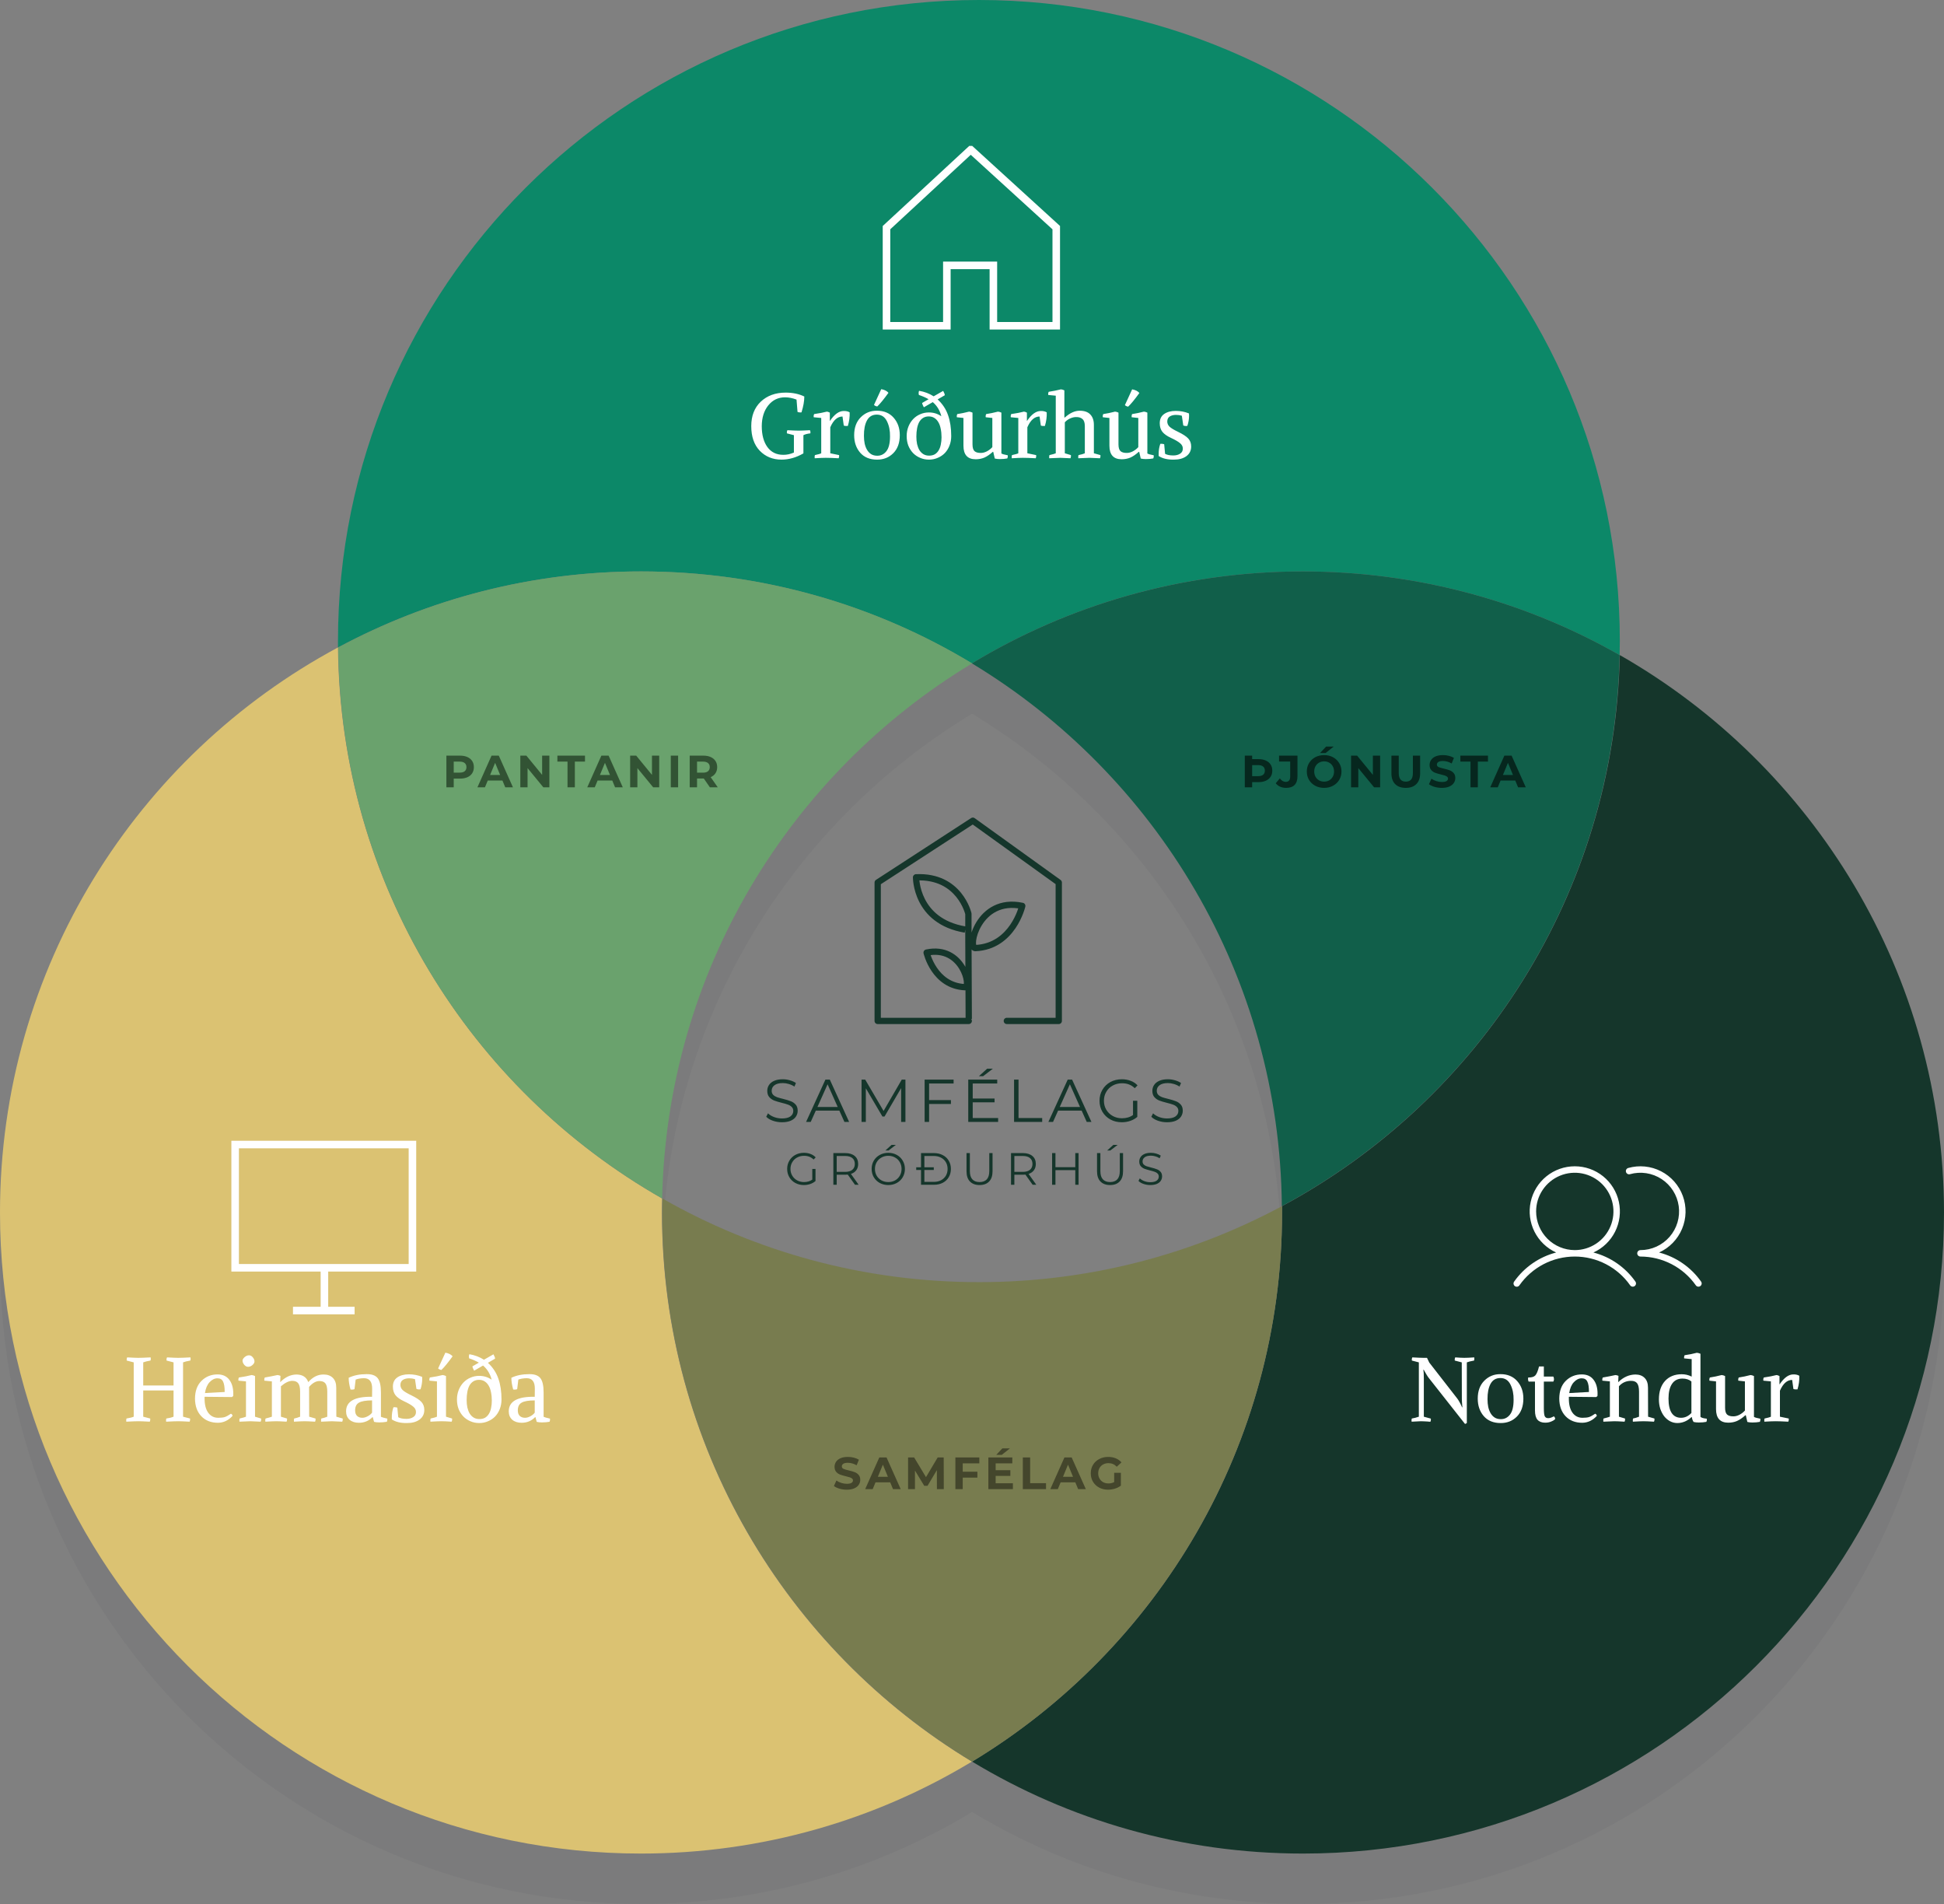 <svg width="773" height="757" viewBox="0 0 773 757" fill="none" xmlns="http://www.w3.org/2000/svg">
<rect x="0" y="0" width="773" height="757" fill="#808080" stroke="none"/>
<path opacity="0.11" d="M644.096 280.431C644.096 278.574 644.18 276.717 644.18 274.86C644.18 134.053 530.049 20.007 389.327 20.007C248.521 20.007 134.475 134.138 134.475 274.86C134.475 275.704 134.475 276.548 134.475 277.392C54.448 320.36 0.084 404.861 0.084 502.024C0.084 642.83 114.215 756.877 254.937 756.877C303.054 756.877 348.132 743.539 386.542 720.324C424.951 743.539 469.945 756.877 518.147 756.877C658.953 756.877 773 642.746 773 502.024C772.915 407.055 720.999 324.243 644.096 280.431ZM509.705 499.491C473.828 518.738 432.802 529.712 389.243 529.712C343.405 529.712 300.437 517.641 263.294 496.452C265.236 406.127 314.113 327.451 386.542 283.723C459.646 327.957 508.861 407.9 509.705 499.491Z" fill="#58595B"/>
<path d="M263.21 482.017C263.21 480.16 263.21 478.303 263.294 476.445C186.982 432.971 135.319 351.256 134.391 257.385C54.364 300.353 0 384.854 0 482.017C0 622.823 114.131 736.87 254.853 736.87C302.97 736.87 348.048 723.532 386.458 700.317C312.594 655.746 263.21 574.622 263.21 482.017Z" fill="#DBC272"/>
<path d="M644.097 260.424C642.071 355.224 588.213 437.361 509.79 479.485C509.79 480.329 509.79 481.173 509.79 482.017C509.79 574.622 460.407 655.661 386.542 700.318C424.952 723.532 469.946 736.87 518.147 736.87C658.954 736.87 773 622.739 773 482.017C772.916 387.133 721 304.321 644.097 260.424Z" fill="#15362B"/>
<path d="M509.79 482.017C509.79 481.173 509.79 480.328 509.79 479.484C473.914 498.731 432.887 509.705 389.328 509.705C343.49 509.705 300.522 497.634 263.379 476.445C263.379 478.302 263.295 480.16 263.295 482.017C263.295 574.621 312.678 655.661 386.543 700.317C460.323 655.746 509.79 574.621 509.79 482.017Z" fill="#787C4F"/>
<path d="M386.458 263.716C424.868 240.502 469.861 227.164 518.063 227.164C563.901 227.164 606.869 239.236 644.012 260.424C644.012 258.567 644.097 256.71 644.097 254.853C644.097 114.046 529.966 0 389.244 0C248.438 0 134.391 114.131 134.391 254.853C134.391 255.697 134.391 256.541 134.391 257.385C170.268 238.138 211.294 227.164 254.853 227.164C303.055 227.164 348.049 240.502 386.458 263.716Z" fill="#0C8868"/>
<path d="M263.294 476.445C265.236 386.12 314.113 307.444 386.542 263.716C348.133 240.502 303.139 227.164 254.937 227.164C211.378 227.164 170.352 238.138 134.475 257.385C135.319 351.256 186.982 432.971 263.294 476.445Z" fill="#6AA26D"/>
<path d="M386.458 263.716C459.646 307.95 508.861 387.977 509.705 479.484C588.212 437.276 641.986 355.224 644.012 260.424C606.868 239.236 563.816 227.164 518.062 227.164C469.945 227.164 424.867 240.502 386.458 263.716Z" fill="#115F4A"/>
<path d="M310.923 446.144C309.675 446.144 308.475 445.944 307.323 445.544C306.187 445.144 305.307 444.616 304.683 443.96L305.379 442.592C305.987 443.2 306.795 443.696 307.803 444.08C308.811 444.448 309.851 444.632 310.923 444.632C312.427 444.632 313.555 444.36 314.307 443.816C315.059 443.256 315.435 442.536 315.435 441.656C315.435 440.984 315.227 440.448 314.811 440.048C314.411 439.648 313.915 439.344 313.323 439.136C312.731 438.912 311.907 438.672 310.851 438.416C309.587 438.096 308.579 437.792 307.827 437.504C307.075 437.2 306.427 436.744 305.883 436.136C305.355 435.528 305.091 434.704 305.091 433.664C305.091 432.816 305.315 432.048 305.763 431.36C306.211 430.656 306.899 430.096 307.827 429.68C308.755 429.264 309.907 429.056 311.283 429.056C312.243 429.056 313.179 429.192 314.091 429.464C315.019 429.72 315.819 430.08 316.491 430.544L315.891 431.96C315.187 431.496 314.435 431.152 313.635 430.928C312.835 430.688 312.051 430.568 311.283 430.568C309.811 430.568 308.699 430.856 307.947 431.432C307.211 431.992 306.843 432.72 306.843 433.616C306.843 434.288 307.043 434.832 307.443 435.248C307.859 435.648 308.371 435.96 308.979 436.184C309.603 436.392 310.435 436.624 311.475 436.88C312.707 437.184 313.699 437.488 314.451 437.792C315.219 438.08 315.867 438.528 316.395 439.136C316.923 439.728 317.187 440.536 317.187 441.56C317.187 442.408 316.955 443.184 316.491 443.888C316.043 444.576 315.347 445.128 314.403 445.544C313.459 445.944 312.299 446.144 310.923 446.144ZM333.753 441.512H324.393L322.377 446H320.529L328.209 429.2H329.961L337.641 446H335.769L333.753 441.512ZM333.105 440.072L329.073 431.048L325.041 440.072H333.105ZM360.028 429.2V446H358.324V432.56L351.724 443.864H350.884L344.284 432.632V446H342.58V429.2H344.044L351.34 441.656L358.564 429.2H360.028ZM369.438 430.736V437.336H378.126V438.872H369.438V446H367.662V429.2H379.182V430.736H369.438ZM396.889 444.464V446H385.009V429.2H396.529V430.736H386.785V436.712H395.473V438.224H386.785V444.464H396.889ZM392.521 424.856H394.801L390.913 427.832H389.233L392.521 424.856ZM403.224 429.2H405V444.464H414.408V446H403.224V429.2ZM430.1 441.512H420.74L418.724 446H416.876L424.556 429.2H426.308L433.988 446H432.116L430.1 441.512ZM429.452 440.072L425.42 431.048L421.388 440.072H429.452ZM450.525 437.6H452.229V444.008C451.445 444.696 450.517 445.224 449.445 445.592C448.373 445.96 447.245 446.144 446.061 446.144C444.381 446.144 442.869 445.776 441.525 445.04C440.181 444.304 439.125 443.288 438.357 441.992C437.589 440.68 437.205 439.216 437.205 437.6C437.205 435.984 437.589 434.528 438.357 433.232C439.125 431.92 440.181 430.896 441.525 430.16C442.869 429.424 444.389 429.056 446.085 429.056C447.365 429.056 448.541 429.264 449.613 429.68C450.685 430.08 451.589 430.68 452.325 431.48L451.221 432.608C449.893 431.296 448.205 430.64 446.157 430.64C444.797 430.64 443.565 430.944 442.461 431.552C441.373 432.144 440.517 432.976 439.893 434.048C439.269 435.104 438.957 436.288 438.957 437.6C438.957 438.912 439.269 440.096 439.893 441.152C440.517 442.208 441.373 443.04 442.461 443.648C443.549 444.256 444.773 444.56 446.133 444.56C447.861 444.56 449.325 444.128 450.525 443.264V437.6ZM464.047 446.144C462.799 446.144 461.599 445.944 460.447 445.544C459.311 445.144 458.431 444.616 457.807 443.96L458.503 442.592C459.111 443.2 459.919 443.696 460.927 444.08C461.935 444.448 462.975 444.632 464.047 444.632C465.551 444.632 466.679 444.36 467.431 443.816C468.183 443.256 468.559 442.536 468.559 441.656C468.559 440.984 468.351 440.448 467.935 440.048C467.535 439.648 467.039 439.344 466.447 439.136C465.855 438.912 465.031 438.672 463.975 438.416C462.711 438.096 461.703 437.792 460.951 437.504C460.199 437.2 459.551 436.744 459.007 436.136C458.479 435.528 458.215 434.704 458.215 433.664C458.215 432.816 458.439 432.048 458.887 431.36C459.335 430.656 460.023 430.096 460.951 429.68C461.879 429.264 463.031 429.056 464.407 429.056C465.367 429.056 466.303 429.192 467.215 429.464C468.143 429.72 468.943 430.08 469.615 430.544L469.015 431.96C468.311 431.496 467.559 431.152 466.759 430.928C465.959 430.688 465.175 430.568 464.407 430.568C462.935 430.568 461.823 430.856 461.071 431.432C460.335 431.992 459.967 432.72 459.967 433.616C459.967 434.288 460.167 434.832 460.567 435.248C460.983 435.648 461.495 435.96 462.103 436.184C462.727 436.392 463.559 436.624 464.599 436.88C465.831 437.184 466.823 437.488 467.575 437.792C468.343 438.08 468.991 438.528 469.519 439.136C470.047 439.728 470.311 440.536 470.311 441.56C470.311 442.408 470.079 443.184 469.615 443.888C469.167 444.576 468.471 445.128 467.527 445.544C466.583 445.944 465.423 446.144 464.047 446.144ZM322.994 464.7H324.272V469.506C323.684 470.022 322.988 470.418 322.184 470.694C321.38 470.97 320.534 471.108 319.646 471.108C318.386 471.108 317.252 470.832 316.244 470.28C315.236 469.728 314.444 468.966 313.868 467.994C313.292 467.01 313.004 465.912 313.004 464.7C313.004 463.488 313.292 462.396 313.868 461.424C314.444 460.44 315.236 459.672 316.244 459.12C317.252 458.568 318.392 458.292 319.664 458.292C320.624 458.292 321.506 458.448 322.31 458.76C323.114 459.06 323.792 459.51 324.344 460.11L323.516 460.956C322.52 459.972 321.254 459.48 319.718 459.48C318.698 459.48 317.774 459.708 316.946 460.164C316.13 460.608 315.488 461.232 315.02 462.036C314.552 462.828 314.318 463.716 314.318 464.7C314.318 465.684 314.552 466.572 315.02 467.364C315.488 468.156 316.13 468.78 316.946 469.236C317.762 469.692 318.68 469.92 319.7 469.92C320.996 469.92 322.094 469.596 322.994 468.948V464.7ZM339.976 471L337.096 466.95C336.772 466.986 336.436 467.004 336.088 467.004H332.704V471H331.372V458.4H336.088C337.696 458.4 338.956 458.784 339.868 459.552C340.78 460.32 341.236 461.376 341.236 462.72C341.236 463.704 340.984 464.538 340.48 465.222C339.988 465.894 339.28 466.38 338.356 466.68L341.434 471H339.976ZM336.052 465.87C337.3 465.87 338.254 465.594 338.914 465.042C339.574 464.49 339.904 463.716 339.904 462.72C339.904 461.7 339.574 460.92 338.914 460.38C338.254 459.828 337.3 459.552 336.052 459.552H332.704V465.87H336.052ZM353.217 471.108C351.969 471.108 350.835 470.832 349.815 470.28C348.807 469.716 348.015 468.948 347.439 467.976C346.875 467.004 346.593 465.912 346.593 464.7C346.593 463.488 346.875 462.396 347.439 461.424C348.015 460.452 348.807 459.69 349.815 459.138C350.835 458.574 351.969 458.292 353.217 458.292C354.465 458.292 355.587 458.568 356.583 459.12C357.591 459.672 358.383 460.44 358.959 461.424C359.535 462.396 359.823 463.488 359.823 464.7C359.823 465.912 359.535 467.01 358.959 467.994C358.383 468.966 357.591 469.728 356.583 470.28C355.587 470.832 354.465 471.108 353.217 471.108ZM353.217 469.92C354.213 469.92 355.113 469.698 355.917 469.254C356.721 468.798 357.351 468.174 357.807 467.382C358.263 466.578 358.491 465.684 358.491 464.7C358.491 463.716 358.263 462.828 357.807 462.036C357.351 461.232 356.721 460.608 355.917 460.164C355.113 459.708 354.213 459.48 353.217 459.48C352.221 459.48 351.315 459.708 350.499 460.164C349.695 460.608 349.059 461.232 348.591 462.036C348.135 462.828 347.907 463.716 347.907 464.7C347.907 465.684 348.135 466.578 348.591 467.382C349.059 468.174 349.695 468.798 350.499 469.254C351.315 469.698 352.221 469.92 353.217 469.92ZM354.513 455.142H356.223L353.307 457.374H352.047L354.513 455.142ZM366.229 458.4H371.359C372.691 458.4 373.867 458.67 374.887 459.21C375.907 459.738 376.699 460.482 377.263 461.442C377.827 462.39 378.109 463.476 378.109 464.7C378.109 465.924 377.827 467.016 377.263 467.976C376.699 468.924 375.907 469.668 374.887 470.208C373.867 470.736 372.691 471 371.359 471H366.229V458.4ZM371.287 469.848C372.391 469.848 373.357 469.632 374.185 469.2C375.013 468.756 375.655 468.15 376.111 467.382C376.567 466.602 376.795 465.708 376.795 464.7C376.795 463.692 376.567 462.804 376.111 462.036C375.655 461.256 375.013 460.65 374.185 460.218C373.357 459.774 372.391 459.552 371.287 459.552H367.561V469.848H371.287ZM364.321 464.052H371.305V465.114H364.321V464.052ZM389.504 471.108C387.872 471.108 386.6 470.64 385.688 469.704C384.776 468.768 384.32 467.406 384.32 465.618V458.4H385.652V465.564C385.652 467.028 385.982 468.12 386.642 468.84C387.302 469.56 388.256 469.92 389.504 469.92C390.764 469.92 391.724 469.56 392.384 468.84C393.044 468.12 393.374 467.028 393.374 465.564V458.4H394.67V465.618C394.67 467.406 394.214 468.768 393.302 469.704C392.402 470.64 391.136 471.108 389.504 471.108ZM410.618 471L407.738 466.95C407.414 466.986 407.078 467.004 406.73 467.004H403.346V471H402.014V458.4H406.73C408.338 458.4 409.598 458.784 410.51 459.552C411.422 460.32 411.878 461.376 411.878 462.72C411.878 463.704 411.626 464.538 411.122 465.222C410.63 465.894 409.922 466.38 408.998 466.68L412.076 471H410.618ZM406.694 465.87C407.942 465.87 408.896 465.594 409.556 465.042C410.216 464.49 410.546 463.716 410.546 462.72C410.546 461.7 410.216 460.92 409.556 460.38C408.896 459.828 407.942 459.552 406.694 459.552H403.346V465.87H406.694ZM428.882 458.4V471H427.568V465.186H419.684V471H418.352V458.4H419.684V464.016H427.568V458.4H428.882ZM441.4 471.108C439.768 471.108 438.496 470.64 437.584 469.704C436.672 468.768 436.216 467.406 436.216 465.618V458.4H437.548V465.564C437.548 467.028 437.878 468.12 438.538 468.84C439.198 469.56 440.152 469.92 441.4 469.92C442.66 469.92 443.62 469.56 444.28 468.84C444.94 468.12 445.27 467.028 445.27 465.564V458.4H446.566V465.618C446.566 467.406 446.11 468.768 445.198 469.704C444.298 470.64 443.032 471.108 441.4 471.108ZM442.696 455.142H444.406L441.49 457.374H440.23L442.696 455.142ZM457.384 471.108C456.448 471.108 455.548 470.958 454.684 470.658C453.832 470.358 453.172 469.962 452.704 469.47L453.226 468.444C453.682 468.9 454.288 469.272 455.044 469.56C455.8 469.836 456.58 469.974 457.384 469.974C458.512 469.974 459.358 469.77 459.922 469.362C460.486 468.942 460.768 468.402 460.768 467.742C460.768 467.238 460.612 466.836 460.3 466.536C460 466.236 459.628 466.008 459.184 465.852C458.74 465.684 458.122 465.504 457.33 465.312C456.382 465.072 455.626 464.844 455.062 464.628C454.498 464.4 454.012 464.058 453.604 463.602C453.208 463.146 453.01 462.528 453.01 461.748C453.01 461.112 453.178 460.536 453.514 460.02C453.85 459.492 454.366 459.072 455.062 458.76C455.758 458.448 456.622 458.292 457.654 458.292C458.374 458.292 459.076 458.394 459.76 458.598C460.456 458.79 461.056 459.06 461.56 459.408L461.11 460.47C460.582 460.122 460.018 459.864 459.418 459.696C458.818 459.516 458.23 459.426 457.654 459.426C456.55 459.426 455.716 459.642 455.152 460.074C454.6 460.494 454.324 461.04 454.324 461.712C454.324 462.216 454.474 462.624 454.774 462.936C455.086 463.236 455.47 463.47 455.926 463.638C456.394 463.794 457.018 463.968 457.798 464.16C458.722 464.388 459.466 464.616 460.03 464.844C460.606 465.06 461.092 465.396 461.488 465.852C461.884 466.296 462.082 466.902 462.082 467.67C462.082 468.306 461.908 468.888 461.56 469.416C461.224 469.932 460.702 470.346 459.994 470.658C459.286 470.958 458.416 471.108 457.384 471.108Z" fill="#15362B"/>
<path d="M385.206 407.11C385.897 407.11 386.456 406.55 386.456 405.86C386.456 405.17 385.897 404.61 385.206 404.61V407.11ZM349 405.86H347.75C347.75 406.55 348.31 407.11 349 407.11V405.86ZM349 350.835L348.319 349.787C347.964 350.017 347.75 350.412 347.75 350.835H349ZM386.83 326.267L387.559 325.252C387.141 324.951 386.581 324.938 386.149 325.218L386.83 326.267ZM421 350.835H422.25C422.25 350.433 422.056 350.055 421.73 349.82L421 350.835ZM421 405.86V407.11C421.69 407.11 422.25 406.55 422.25 405.86H421ZM400.352 404.61C399.662 404.61 399.102 405.17 399.102 405.86C399.102 406.55 399.662 407.11 400.352 407.11V404.61ZM385.069 373.726L383.819 373.726L383.819 373.731L385.069 373.726ZM385.069 363.285H386.319C386.319 363.192 386.308 363.099 386.288 363.009L385.069 363.285ZM364.256 348.772L364.198 347.523C363.537 347.554 363.014 348.095 363.006 348.757L364.256 348.772ZM387.889 376.903L387.832 375.654L387.828 375.655L387.889 376.903ZM406.487 360.134L407.706 360.413C407.78 360.087 407.721 359.744 407.541 359.461C407.36 359.179 407.074 358.981 406.746 358.911L406.487 360.134ZM383.666 392.448L383.608 393.696L383.609 393.696L383.666 392.448ZM368.451 378.692L368.194 377.468C367.615 377.59 367.201 378.1 367.201 378.692H368.451ZM385.206 404.61H349V407.11H385.206V404.61ZM350.25 405.86V350.835H347.75V405.86H350.25ZM349.681 351.884L387.51 327.315L386.149 325.218L348.319 349.787L349.681 351.884ZM386.1 327.281L420.27 351.85L421.73 349.82L387.559 325.252L386.1 327.281ZM419.75 350.835V405.86H422.25V350.835H419.75ZM421 404.61H400.352V407.11H421V404.61ZM386.456 405.07L386.319 373.72L383.819 373.731L383.956 405.081L386.456 405.07ZM386.319 373.726V363.285H383.819V373.726H386.319ZM385.069 363.285C386.288 363.009 386.288 363.008 386.288 363.007C386.288 363.007 386.287 363.006 386.287 363.005C386.287 363.004 386.287 363.002 386.286 363.001C386.285 362.997 386.284 362.992 386.283 362.987C386.28 362.976 386.277 362.961 386.272 362.943C386.264 362.907 386.251 362.857 386.234 362.793C386.2 362.666 386.15 362.485 386.08 362.26C385.941 361.809 385.725 361.175 385.409 360.422C384.779 358.918 383.747 356.918 382.137 354.94C378.882 350.943 373.314 347.104 364.198 347.523L364.313 350.02C372.544 349.642 377.382 353.059 380.198 356.518C381.622 358.267 382.541 360.046 383.103 361.388C383.384 362.057 383.573 362.613 383.691 362.997C383.751 363.188 383.792 363.336 383.817 363.433C383.83 363.481 383.839 363.516 383.844 363.538C383.847 363.549 383.849 363.556 383.849 363.56C383.85 363.562 383.85 363.563 383.85 363.563C383.85 363.563 383.85 363.563 383.85 363.563C383.85 363.562 383.85 363.562 383.85 363.562C383.85 363.561 383.85 363.561 385.069 363.285ZM364.256 348.772C363.006 348.757 363.006 348.758 363.006 348.759C363.006 348.759 363.006 348.76 363.006 348.761C363.006 348.762 363.006 348.764 363.006 348.766C363.006 348.77 363.006 348.775 363.006 348.781C363.006 348.793 363.006 348.81 363.006 348.83C363.006 348.871 363.007 348.928 363.009 349.001C363.012 349.146 363.021 349.353 363.038 349.614C363.074 350.135 363.147 350.873 363.3 351.764C363.605 353.544 364.229 355.957 365.508 358.484C368.093 363.59 373.304 369.055 383.611 370.777L384.023 368.311C374.562 366.731 369.993 361.809 367.739 357.355C366.599 355.102 366.038 352.941 365.764 351.342C365.628 350.544 365.563 349.891 365.532 349.444C365.517 349.22 365.511 349.049 365.508 348.937C365.506 348.881 365.506 348.839 365.506 348.814C365.506 348.801 365.506 348.793 365.506 348.788C365.506 348.786 365.506 348.784 365.506 348.784C365.506 348.784 365.506 348.784 365.506 348.785C365.506 348.785 365.506 348.785 365.506 348.785C365.506 348.786 365.506 348.787 364.256 348.772ZM387.828 375.655C387.966 375.648 388.113 375.707 388.202 375.792C388.261 375.847 388.231 375.852 388.185 375.704C388.089 375.4 388.036 374.82 388.133 373.972C388.323 372.312 389.041 370.037 390.391 367.843C391.736 365.658 393.67 363.615 396.25 362.33C398.813 361.053 402.093 360.483 406.229 361.357L406.746 358.911C402.098 357.929 398.237 358.547 395.135 360.092C392.05 361.629 389.795 364.041 388.262 366.533C386.733 369.016 385.883 371.639 385.649 373.688C385.534 374.696 385.555 375.673 385.799 376.452C385.922 376.845 386.129 377.273 386.488 377.611C386.877 377.978 387.387 378.179 387.949 378.152L387.828 375.655ZM406.487 360.134C405.269 359.855 405.269 359.855 405.269 359.854C405.269 359.854 405.269 359.854 405.269 359.854C405.269 359.854 405.269 359.854 405.269 359.854C405.269 359.855 405.269 359.856 405.268 359.859C405.267 359.863 405.265 359.872 405.262 359.884C405.256 359.909 405.246 359.948 405.232 360.001C405.205 360.107 405.161 360.267 405.101 360.474C404.979 360.889 404.786 361.489 404.51 362.215C403.956 363.67 403.07 365.611 401.745 367.564C399.102 371.463 394.771 375.341 387.832 375.654L387.945 378.152C395.918 377.792 400.887 373.285 403.814 368.968C405.275 366.813 406.243 364.688 406.846 363.105C407.149 362.311 407.361 361.649 407.499 361.18C407.568 360.946 407.618 360.76 407.652 360.629C407.669 360.564 407.682 360.513 407.691 360.477C407.695 360.459 407.698 360.444 407.701 360.434C407.702 360.428 407.703 360.424 407.704 360.421C407.704 360.419 407.705 360.417 407.705 360.416C407.705 360.416 407.705 360.415 407.705 360.415C407.706 360.414 407.706 360.413 406.487 360.134ZM383.609 393.696C384.137 393.72 384.613 393.526 384.971 393.183C385.298 392.869 385.48 392.479 385.586 392.136C385.796 391.457 385.809 390.622 385.712 389.783C385.516 388.069 384.811 385.889 383.546 383.828C382.277 381.758 380.407 379.747 377.839 378.464C375.254 377.171 372.044 376.658 368.194 377.468L368.709 379.915C372.046 379.212 374.676 379.677 376.721 380.7C378.784 381.731 380.334 383.371 381.415 385.135C382.502 386.906 383.077 388.74 383.229 390.067C383.307 390.748 383.261 391.19 383.197 391.4C383.166 391.502 383.157 391.459 383.241 391.378C383.356 391.267 383.538 391.191 383.722 391.199L383.609 393.696ZM367.201 378.692C367.203 378.76 367.212 378.853 367.215 378.877C367.217 378.889 367.22 378.909 367.222 378.916C367.224 378.93 367.226 378.941 367.227 378.946C367.23 378.957 367.232 378.966 367.233 378.973C367.236 378.987 367.24 379.002 367.244 379.019C367.252 379.053 367.263 379.098 367.277 379.154C367.305 379.265 367.348 379.422 367.405 379.618C367.519 380.009 367.695 380.559 367.944 381.217C368.442 382.528 369.24 384.286 370.448 386.069C372.868 389.644 376.991 393.391 383.608 393.696L383.723 391.199C378.139 390.941 374.654 387.823 372.518 384.668C371.447 383.086 370.73 381.512 370.281 380.33C370.058 379.74 369.903 379.253 369.804 378.917C369.755 378.749 369.721 378.62 369.699 378.535C369.688 378.493 369.681 378.462 369.677 378.445C369.675 378.436 369.674 378.432 369.674 378.432C369.674 378.432 369.674 378.433 369.675 378.435C369.675 378.436 369.675 378.439 369.676 378.443C369.677 378.446 369.679 378.456 369.681 378.468C369.682 378.476 369.686 378.495 369.688 378.507C369.691 378.53 369.699 378.623 369.701 378.692H367.201Z" fill="#15362B"/>
<path d="M336.722 592.216C335.726 592.216 334.76 592.084 333.824 591.82C332.9 591.544 332.156 591.19 331.592 590.758L332.582 588.562C333.122 588.958 333.764 589.276 334.508 589.516C335.252 589.756 335.996 589.876 336.74 589.876C337.568 589.876 338.18 589.756 338.576 589.516C338.972 589.264 339.17 588.934 339.17 588.526C339.17 588.226 339.05 587.98 338.81 587.788C338.582 587.584 338.282 587.422 337.91 587.302C337.55 587.182 337.058 587.05 336.434 586.906C335.474 586.678 334.688 586.45 334.076 586.222C333.464 585.994 332.936 585.628 332.492 585.124C332.06 584.62 331.844 583.948 331.844 583.108C331.844 582.376 332.042 581.716 332.438 581.128C332.834 580.528 333.428 580.054 334.22 579.706C335.024 579.358 336.002 579.184 337.154 579.184C337.958 579.184 338.744 579.28 339.512 579.472C340.28 579.664 340.952 579.94 341.528 580.3L340.628 582.514C339.464 581.854 338.3 581.524 337.136 581.524C336.32 581.524 335.714 581.656 335.318 581.92C334.934 582.184 334.742 582.532 334.742 582.964C334.742 583.396 334.964 583.72 335.408 583.936C335.864 584.14 336.554 584.344 337.478 584.548C338.438 584.776 339.224 585.004 339.836 585.232C340.448 585.46 340.97 585.82 341.402 586.312C341.846 586.804 342.068 587.47 342.068 588.31C342.068 589.03 341.864 589.69 341.456 590.29C341.06 590.878 340.46 591.346 339.656 591.694C338.852 592.042 337.874 592.216 336.722 592.216ZM353.978 589.3H348.128L347.012 592H344.024L349.64 579.4H352.52L358.154 592H355.094L353.978 589.3ZM353.06 587.086L351.062 582.262L349.064 587.086H353.06ZM372.548 592L372.53 584.44L368.822 590.668H367.508L363.818 584.602V592H361.082V579.4H363.494L368.21 587.23L372.854 579.4H375.248L375.284 592H372.548ZM382.809 581.74V585.07H388.641V587.41H382.809V592H379.893V579.4H389.415V581.74H382.809ZM402.765 589.66V592H393.009V579.4H402.531V581.74H395.907V584.476H401.757V586.744H395.907V589.66H402.765ZM398.571 575.782H401.595L398.337 578.374H396.141L398.571 575.782ZM406.705 579.4H409.621V589.624H415.939V592H406.705V579.4ZM427.592 589.3H421.742L420.626 592H417.638L423.254 579.4H426.134L431.768 592H428.708L427.592 589.3ZM426.674 587.086L424.676 582.262L422.678 587.086H426.674ZM443.033 585.502H445.697V590.614C445.013 591.13 444.221 591.526 443.321 591.802C442.421 592.078 441.515 592.216 440.603 592.216C439.295 592.216 438.119 591.94 437.075 591.388C436.031 590.824 435.209 590.05 434.609 589.066C434.021 588.07 433.727 586.948 433.727 585.7C433.727 584.452 434.021 583.336 434.609 582.352C435.209 581.356 436.037 580.582 437.093 580.03C438.149 579.466 439.337 579.184 440.657 579.184C441.761 579.184 442.763 579.37 443.663 579.742C444.563 580.114 445.319 580.654 445.931 581.362L444.059 583.09C443.159 582.142 442.073 581.668 440.801 581.668C439.997 581.668 439.283 581.836 438.659 582.172C438.035 582.508 437.549 582.982 437.201 583.594C436.853 584.206 436.679 584.908 436.679 585.7C436.679 586.48 436.853 587.176 437.201 587.788C437.549 588.4 438.029 588.88 438.641 589.228C439.265 589.564 439.973 589.732 440.765 589.732C441.605 589.732 442.361 589.552 443.033 589.192V585.502Z" fill="#44462C"/>
<path d="M319.463 173V180.236C316.607 181.892 313.703 182.72 310.751 182.72C307.271 182.72 304.391 181.544 302.111 179.192C299.855 176.84 298.727 173.576 298.727 169.4C298.727 165.32 299.987 162.08 302.507 159.68C305.051 157.28 308.351 156.08 312.407 156.08C315.215 156.08 317.687 156.596 319.823 157.628C319.823 159.428 319.451 161.528 318.707 163.928C318.611 163.952 318.455 163.964 318.239 163.964C317.807 163.964 317.435 163.892 317.123 163.748L316.727 158.852C315.143 158.252 313.619 157.952 312.155 157.952C309.443 157.952 307.223 159.02 305.495 161.156C303.791 163.268 302.927 166.016 302.903 169.4C302.903 172.88 303.647 175.652 305.135 177.716C306.647 179.78 308.747 180.812 311.435 180.812C312.827 180.836 314.243 180.536 315.683 179.912V173L312.911 172.28C312.887 172.184 312.875 172.052 312.875 171.884C312.875 171.596 312.947 171.308 313.091 171.02C315.251 171.14 316.763 171.2 317.627 171.2C318.419 171.2 319.895 171.14 322.055 171.02C322.199 171.308 322.271 171.596 322.271 171.884C322.271 171.932 322.259 171.992 322.235 172.064C322.235 172.136 322.235 172.208 322.235 172.28C321.083 172.4 320.159 172.64 319.463 173ZM330.148 169.868V180.2L333.64 180.92C333.712 181.376 333.652 181.796 333.46 182.18C331.3 182.06 329.596 182 328.348 182C327.388 182 325.924 182.06 323.956 182.18C323.884 181.724 323.908 181.304 324.028 180.92C325.372 180.632 326.212 180.392 326.548 180.2V166.16L323.56 165.872C323.488 165.392 323.548 164.972 323.74 164.612C325.732 164.324 327.412 164 328.78 163.64C329.044 163.64 329.44 163.772 329.968 164.036V167.312L330.004 167.348C331.78 164.708 333.604 163.388 335.476 163.388C336.436 163.364 337.228 163.544 337.852 163.928C337.924 165.704 337.684 167.504 337.132 169.328C336.532 169.4 335.992 169.352 335.512 169.184L335.008 165.584C333.016 165.584 331.396 167.012 330.148 169.868ZM339.644 173C339.644 170 340.52 167.624 342.272 165.872C344.024 164.12 346.172 163.256 348.716 163.28C351.5 163.28 353.708 164.204 355.34 166.052C356.972 167.9 357.788 170.216 357.788 173C357.788 176.048 356.924 178.436 355.196 180.164C353.468 181.892 351.308 182.744 348.716 182.72C345.86 182.72 343.628 181.796 342.02 179.948C340.436 178.1 339.644 175.784 339.644 173ZM353.9 173.504C353.948 171.224 353.54 169.208 352.676 167.456C351.812 165.704 350.468 164.828 348.644 164.828C346.868 164.828 345.56 165.608 344.72 167.168C343.904 168.704 343.508 170.732 343.532 173.252C343.532 174.356 343.628 175.388 343.82 176.348C344.036 177.308 344.36 178.148 344.792 178.868C345.224 179.588 345.764 180.152 346.412 180.56C347.084 180.968 347.876 181.172 348.788 181.172C350.276 181.196 351.5 180.596 352.46 179.372C353.42 178.148 353.9 176.192 353.9 173.504ZM347.528 160.976L350.408 154.712C351.68 154.928 352.64 155.408 353.288 156.152C351.416 158.744 349.928 160.556 348.824 161.588C348.272 161.492 347.84 161.288 347.528 160.976ZM375.681 157.124L372.837 158.78C374.781 160.58 376.161 162.668 376.977 165.044C377.817 167.42 378.237 170.192 378.237 173.36C378.237 174.728 378.009 175.988 377.553 177.14C377.121 178.268 376.509 179.252 375.717 180.092C374.925 180.908 373.989 181.544 372.909 182C371.829 182.48 370.653 182.72 369.381 182.72C368.109 182.72 366.933 182.48 365.853 182C364.773 181.544 363.837 180.908 363.045 180.092C362.253 179.252 361.629 178.268 361.173 177.14C360.741 175.988 360.525 174.728 360.525 173.36C360.525 172.016 360.753 170.768 361.209 169.616C361.665 168.464 362.289 167.468 363.081 166.628C363.873 165.788 364.809 165.14 365.889 164.684C366.969 164.204 368.133 163.964 369.381 163.964C371.181 163.964 372.825 164.468 374.313 165.476C373.713 163.148 372.573 161.276 370.893 159.86L367.365 161.912C367.317 161.84 367.257 161.732 367.185 161.588C367.113 161.444 367.041 161.288 366.969 161.12C366.897 160.952 366.825 160.784 366.753 160.616C366.705 160.448 366.681 160.328 366.681 160.256V160.184L369.237 158.708C368.013 158.012 366.729 157.448 365.385 157.016C365.313 156.728 365.277 156.464 365.277 156.224C365.277 155.936 365.337 155.648 365.457 155.36C367.617 155.72 369.549 156.452 371.253 157.556L375.033 155.396C375.465 156.164 375.681 156.74 375.681 157.124ZM374.385 173.828C374.385 172.604 374.277 171.488 374.061 170.48C373.869 169.448 373.557 168.572 373.125 167.852C372.717 167.132 372.189 166.568 371.541 166.16C370.917 165.752 370.173 165.548 369.309 165.548C368.445 165.548 367.701 165.74 367.077 166.124C366.453 166.508 365.937 167.048 365.529 167.744C365.145 168.44 364.857 169.28 364.665 170.264C364.473 171.248 364.377 172.352 364.377 173.576C364.377 174.656 364.473 175.652 364.665 176.564C364.881 177.476 365.193 178.28 365.601 178.976C366.033 179.648 366.561 180.176 367.185 180.56C367.833 180.944 368.589 181.136 369.453 181.136C370.341 181.136 371.097 180.956 371.721 180.596C372.345 180.212 372.849 179.696 373.233 179.048C373.641 178.376 373.929 177.596 374.097 176.708C374.289 175.82 374.385 174.86 374.385 173.828ZM398.185 180.272C398.521 180.512 399.361 180.752 400.705 180.992C400.777 181.424 400.717 181.844 400.525 182.252C399.637 182.42 398.653 182.504 397.573 182.504C396.805 182.504 396.133 182.432 395.557 182.288L394.945 179.624H394.765C393.565 180.704 392.437 181.472 391.381 181.928C390.349 182.36 389.209 182.576 387.961 182.576C384.721 182.576 383.101 180.776 383.101 177.176V166.16L380.473 165.872C380.401 165.392 380.461 164.972 380.653 164.612C382.117 164.396 383.677 164.072 385.333 163.64C385.741 163.664 386.197 163.796 386.701 164.036V176.636C386.701 177.98 386.977 178.892 387.529 179.372C388.081 179.852 388.933 180.08 390.085 180.056C390.829 180.056 391.621 179.84 392.461 179.408C393.301 178.952 394.009 178.4 394.585 177.752V166.16L391.957 165.872C391.885 165.392 391.945 164.972 392.137 164.612C393.601 164.396 395.161 164.072 396.817 163.64C397.225 163.664 397.681 163.796 398.185 164.036V180.272ZM408.511 169.868V180.2L412.003 180.92C412.075 181.376 412.015 181.796 411.823 182.18C409.663 182.06 407.959 182 406.711 182C405.751 182 404.287 182.06 402.319 182.18C402.247 181.724 402.271 181.304 402.391 180.92C403.735 180.632 404.575 180.392 404.911 180.2V166.16L401.923 165.872C401.851 165.392 401.911 164.972 402.103 164.612C404.095 164.324 405.775 164 407.143 163.64C407.407 163.64 407.803 163.772 408.331 164.036V167.312L408.367 167.348C410.143 164.708 411.967 163.388 413.839 163.388C414.799 163.364 415.591 163.544 416.215 163.928C416.287 165.704 416.047 167.504 415.495 169.328C414.895 169.4 414.355 169.352 413.875 169.184L413.371 165.584C411.379 165.584 409.759 167.012 408.511 169.868ZM423.228 155.18V165.98H423.408C425.424 164.18 427.392 163.28 429.312 163.28C431.208 163.28 432.624 163.784 433.56 164.792C434.496 165.776 434.964 167.144 434.964 168.896V180.2L437.556 180.92C437.628 181.376 437.568 181.796 437.376 182.18C435.216 182.06 433.812 182 433.164 182C432.444 182 430.98 182.06 428.772 182.18C428.7 181.724 428.724 181.304 428.844 180.92C430.044 180.68 430.884 180.44 431.364 180.2V169.436C431.364 168.068 431.052 167.12 430.428 166.592C429.828 166.04 428.976 165.776 427.872 165.8C427.104 165.8 426.3 165.992 425.46 166.376C424.644 166.76 423.96 167.264 423.408 167.888V180.2L425.82 180.92C425.892 181.376 425.832 181.796 425.64 182.18C423.48 182.06 422.136 182 421.608 182C420.912 182 419.448 182.06 417.216 182.18C417.144 181.724 417.168 181.304 417.288 180.92C418.632 180.608 419.472 180.368 419.808 180.2V157.304L416.82 157.016C416.748 156.536 416.808 156.116 417 155.756C418.728 155.492 420.348 155.168 421.86 154.784C422.268 154.808 422.724 154.94 423.228 155.18ZM456.228 180.272C456.564 180.512 457.404 180.752 458.748 180.992C458.82 181.424 458.76 181.844 458.568 182.252C457.68 182.42 456.696 182.504 455.616 182.504C454.848 182.504 454.176 182.432 453.6 182.288L452.988 179.624H452.808C451.608 180.704 450.48 181.472 449.424 181.928C448.392 182.36 447.252 182.576 446.004 182.576C442.764 182.576 441.144 180.776 441.144 177.176V166.16L438.516 165.872C438.444 165.392 438.504 164.972 438.696 164.612C440.16 164.396 441.72 164.072 443.376 163.64C443.784 163.664 444.24 163.796 444.744 164.036V176.636C444.744 177.98 445.02 178.892 445.572 179.372C446.124 179.852 446.976 180.08 448.128 180.056C448.872 180.056 449.664 179.84 450.504 179.408C451.344 178.952 452.052 178.4 452.628 177.752V166.16L450 165.872C449.928 165.392 449.988 164.972 450.18 164.612C451.644 164.396 453.204 164.072 454.86 163.64C455.268 163.664 455.724 163.796 456.228 164.036V180.272ZM447.3 161.048L450.18 154.784C451.452 155 452.412 155.48 453.06 156.224C451.188 158.816 449.7 160.628 448.596 161.66C448.044 161.564 447.612 161.36 447.3 161.048ZM462.918 176.6L463.278 180.416C464.07 180.848 465.162 181.064 466.554 181.064C467.61 181.064 468.498 180.836 469.218 180.38C469.962 179.924 470.334 179.24 470.334 178.328C470.334 177.512 469.974 176.804 469.254 176.204C468.534 175.58 467.298 174.86 465.546 174.044C464.034 173.348 462.918 172.556 462.198 171.668C461.502 170.78 461.154 169.64 461.154 168.248C461.154 166.616 461.742 165.392 462.918 164.576C464.094 163.76 465.63 163.352 467.526 163.352C469.374 163.352 471.126 163.688 472.782 164.36C472.782 164.456 472.782 164.588 472.782 164.756C472.806 164.924 472.818 165.056 472.818 165.152C472.818 166.568 472.59 167.948 472.134 169.292C471.894 169.34 471.714 169.364 471.594 169.364C471.234 169.364 470.874 169.292 470.514 169.148L469.938 165.26C469.194 165.044 468.426 164.936 467.634 164.936C466.65 164.936 465.822 165.14 465.15 165.548C464.502 165.956 464.166 166.616 464.142 167.528C464.142 168.344 464.442 169.04 465.042 169.616C465.642 170.192 466.77 170.876 468.426 171.668C470.37 172.604 471.726 173.492 472.494 174.332C473.262 175.172 473.646 176.228 473.646 177.5C473.646 179.132 473.01 180.416 471.738 181.352C470.49 182.264 468.846 182.72 466.806 182.72C464.286 182.768 462.258 182.288 460.722 181.28V180.668C460.698 179.156 460.914 177.752 461.37 176.456C461.514 176.432 461.634 176.42 461.73 176.42C462.162 176.42 462.558 176.48 462.918 176.6Z" fill="white"/>
<path d="M581.247 541.6L578.475 540.88C578.403 540.424 578.463 540.004 578.655 539.62C580.215 539.74 581.415 539.8 582.255 539.8C583.167 539.8 584.487 539.74 586.215 539.62C586.287 540.076 586.263 540.496 586.143 540.88C584.895 541.096 583.935 541.336 583.263 541.6V565.72C582.999 565.888 582.759 566.008 582.543 566.08L568.215 547.9C567.735 547.324 567.027 546.184 566.091 544.48H565.983C566.103 545.224 566.163 546.4 566.163 548.008V563.2L568.935 563.956C569.007 564.412 568.947 564.832 568.755 565.216C568.467 565.192 568.071 565.156 567.567 565.108C567.063 565.084 566.595 565.06 566.163 565.036C565.755 565.012 565.359 565 564.975 565C564.735 565 563.511 565.06 561.303 565.18C561.231 564.724 561.255 564.304 561.375 563.92C562.287 563.776 563.223 563.536 564.183 563.2V541.6L561.411 540.88C561.339 540.424 561.399 540.004 561.591 539.62C563.751 539.74 565.215 539.8 565.983 539.8H567.423L568.323 541.672L579.447 555.964C580.023 556.708 580.671 557.884 581.391 559.492H581.499C581.451 558.916 581.415 558.484 581.391 558.196C581.367 557.908 581.343 557.584 581.319 557.224C581.295 556.864 581.283 556.468 581.283 556.036L581.247 541.6ZM587.599 556C587.599 553 588.475 550.624 590.227 548.872C591.979 547.12 594.127 546.256 596.671 546.28C599.455 546.28 601.663 547.204 603.295 549.052C604.927 550.9 605.743 553.216 605.743 556C605.743 559.048 604.879 561.436 603.151 563.164C601.423 564.892 599.263 565.744 596.671 565.72C593.815 565.72 591.583 564.796 589.975 562.948C588.391 561.1 587.599 558.784 587.599 556ZM601.855 556.504C601.903 554.224 601.495 552.208 600.631 550.456C599.767 548.704 598.423 547.828 596.599 547.828C594.823 547.828 593.515 548.608 592.675 550.168C591.859 551.704 591.463 553.732 591.487 556.252C591.487 557.356 591.583 558.388 591.775 559.348C591.991 560.308 592.315 561.148 592.747 561.868C593.179 562.588 593.719 563.152 594.367 563.56C595.039 563.968 595.831 564.172 596.743 564.172C598.231 564.196 599.455 563.596 600.415 562.372C601.375 561.148 601.855 559.192 601.855 556.504ZM614.425 565.576C613.081 565.576 612.061 565.192 611.365 564.424C610.693 563.656 610.357 562.42 610.357 560.716V549.232H607.837C607.597 548.776 607.537 548.236 607.657 547.612C609.001 547.636 609.937 547.372 610.465 546.82C611.017 546.244 611.521 545.044 611.977 543.22H613.885V547.252H617.665C618.001 547.948 618.001 548.608 617.665 549.232H613.885V559.816C613.885 561.424 614.005 562.492 614.245 563.02C614.509 563.548 614.989 563.8 615.685 563.776C616.285 563.776 617.005 563.536 617.845 563.056C618.181 563.272 618.361 563.632 618.385 564.136C618.073 564.496 617.557 564.82 616.837 565.108C616.141 565.42 615.337 565.576 614.425 565.576ZM623.83 555.28V556C623.83 558.4 624.31 560.272 625.27 561.616C626.254 562.96 627.586 563.632 629.266 563.632C630.346 563.632 631.21 563.536 631.858 563.344C632.506 563.128 633.322 562.684 634.306 562.012C634.69 562.18 634.906 562.468 634.954 562.876C633.298 564.676 631.366 565.588 629.158 565.612C626.398 565.612 624.19 564.748 622.534 563.02C620.878 561.292 620.038 558.952 620.014 556C620.038 552.976 620.902 550.624 622.606 548.944C624.334 547.24 626.458 546.388 628.978 546.388C631.018 546.388 632.566 547.084 633.622 548.476C634.702 549.844 635.242 551.704 635.242 554.056C635.242 554.464 635.23 554.776 635.206 554.992L634.702 555.388L623.83 555.28ZM628.942 547.936C627.814 547.936 626.77 548.452 625.81 549.484C624.874 550.492 624.262 551.932 623.974 553.804L631.822 553.372C631.822 551.452 631.606 550.072 631.174 549.232C630.766 548.368 630.022 547.936 628.942 547.936ZM643.562 546.964L643.454 549.412L643.49 549.448C645.506 547.48 647.762 546.472 650.258 546.424C651.842 546.424 653.078 546.88 653.966 547.792C654.854 548.68 655.298 549.964 655.298 551.644L655.334 563.2L657.854 563.92C657.926 564.376 657.866 564.796 657.674 565.18C655.754 565.06 654.374 565 653.534 565C652.67 565 651.254 565.06 649.286 565.18C649.214 564.724 649.238 564.304 649.358 563.92C650.102 563.776 650.894 563.536 651.734 563.2V553.264C651.734 551.68 651.482 550.564 650.978 549.916C650.498 549.268 649.694 548.944 648.566 548.944C646.622 548.944 645.014 549.664 643.742 551.104V563.2L646.154 563.92C646.226 564.376 646.166 564.796 645.974 565.18C644.054 565.06 642.71 565 641.942 565C641.222 565 639.758 565.06 637.55 565.18C637.478 564.724 637.502 564.304 637.622 563.92C638.774 563.632 639.614 563.392 640.142 563.2V549.16L637.154 548.872C637.082 548.392 637.142 547.972 637.334 547.612C639.182 547.3 640.85 546.976 642.338 546.64C642.746 546.664 643.154 546.772 643.562 546.964ZM668.457 563.632C669.993 563.632 671.361 562.996 672.561 561.724V549.196C671.649 548.428 670.461 548.044 668.997 548.044C667.173 548.044 665.793 548.74 664.857 550.132C663.921 551.524 663.453 553.48 663.453 556C663.453 558.52 663.873 560.428 664.713 561.724C665.553 562.996 666.801 563.632 668.457 563.632ZM676.161 538.18V563.272C676.569 563.632 677.409 563.872 678.681 563.992C678.681 564.04 678.681 564.1 678.681 564.172C678.705 564.244 678.717 564.304 678.717 564.352C678.717 564.664 678.645 564.964 678.501 565.252C677.661 565.42 676.653 565.504 675.477 565.504C674.685 565.504 674.001 565.432 673.425 565.288C673.257 565.024 673.113 564.736 672.993 564.424C672.873 564.112 672.789 563.764 672.741 563.38H672.561C671.649 564.22 670.725 564.82 669.789 565.18C668.877 565.54 667.941 565.72 666.981 565.72C665.949 565.72 664.977 565.48 664.065 565C663.177 564.52 662.397 563.86 661.725 563.02C661.077 562.156 660.561 561.16 660.177 560.032C659.817 558.88 659.637 557.644 659.637 556.324C659.637 554.764 659.841 553.372 660.249 552.148C660.681 550.9 661.293 549.844 662.085 548.98C662.877 548.116 663.825 547.456 664.929 547C666.057 546.544 667.317 546.316 668.709 546.316C670.077 546.316 671.361 546.616 672.561 547.216H672.669V540.304L669.681 540.016C669.657 539.944 669.645 539.824 669.645 539.656C669.645 539.344 669.717 539.044 669.861 538.756C671.589 538.516 673.209 538.192 674.721 537.784C675.225 537.832 675.705 537.964 676.161 538.18ZM697.435 563.272C697.771 563.512 698.611 563.752 699.955 563.992C700.027 564.424 699.967 564.844 699.775 565.252C698.887 565.42 697.903 565.504 696.823 565.504C696.055 565.504 695.383 565.432 694.807 565.288L694.195 562.624H694.015C692.815 563.704 691.687 564.472 690.631 564.928C689.599 565.36 688.459 565.576 687.211 565.576C683.971 565.576 682.351 563.776 682.351 560.176V549.16L679.723 548.872C679.651 548.392 679.711 547.972 679.903 547.612C681.367 547.396 682.927 547.072 684.583 546.64C684.991 546.664 685.447 546.796 685.951 547.036V559.636C685.951 560.98 686.227 561.892 686.779 562.372C687.331 562.852 688.183 563.08 689.335 563.056C690.079 563.056 690.871 562.84 691.711 562.408C692.551 561.952 693.259 561.4 693.835 560.752V549.16L691.207 548.872C691.135 548.392 691.195 547.972 691.387 547.612C692.851 547.396 694.411 547.072 696.067 546.64C696.475 546.664 696.931 546.796 697.435 547.036V563.272ZM707.761 552.868V563.2L711.253 563.92C711.325 564.376 711.265 564.796 711.073 565.18C708.913 565.06 707.209 565 705.961 565C705.001 565 703.537 565.06 701.569 565.18C701.497 564.724 701.521 564.304 701.641 563.92C702.985 563.632 703.825 563.392 704.161 563.2V549.16L701.173 548.872C701.101 548.392 701.161 547.972 701.353 547.612C703.345 547.324 705.025 547 706.393 546.64C706.657 546.64 707.053 546.772 707.581 547.036V550.312L707.617 550.348C709.393 547.708 711.217 546.388 713.089 546.388C714.049 546.364 714.841 546.544 715.465 546.928C715.537 548.704 715.297 550.504 714.745 552.328C714.145 552.4 713.605 552.352 713.125 552.184L712.621 548.584C710.629 548.584 709.009 550.012 707.761 552.868Z" fill="white"/>
<path d="M72.79 541.6V563.2L75.562 563.92C75.634 564.376 75.574 564.796 75.382 565.18C73.222 565.06 71.758 565 70.99 565C69.934 565 68.29 565.06 66.058 565.18C65.986 564.724 66.01 564.304 66.13 563.92C67.21 563.776 68.17 563.536 69.01 563.2V552.76H56.95V563.2L59.722 563.92C59.794 564.376 59.734 564.796 59.542 565.18C57.382 565.06 55.918 565 55.15 565C54.094 565 52.45 565.06 50.218 565.18C50.146 564.724 50.17 564.304 50.29 563.92C51.586 563.704 52.546 563.464 53.17 563.2V541.6L50.398 540.88C50.326 540.424 50.386 540.004 50.578 539.62C52.738 539.74 54.202 539.8 54.97 539.8C56.05 539.8 57.694 539.74 59.902 539.62C59.998 540.076 59.974 540.496 59.83 540.88C58.582 541.096 57.622 541.336 56.95 541.6V550.78H69.01V541.6L66.238 540.88C66.166 540.424 66.226 540.004 66.418 539.62C68.578 539.74 70.042 539.8 70.81 539.8C71.89 539.8 73.534 539.74 75.742 539.62C75.838 540.076 75.814 540.496 75.67 540.88C74.422 541.096 73.462 541.336 72.79 541.6ZM81.351 555.28V556C81.351 558.4 81.831 560.272 82.791 561.616C83.775 562.96 85.107 563.632 86.787 563.632C87.867 563.632 88.731 563.536 89.379 563.344C90.027 563.128 90.843 562.684 91.827 562.012C92.211 562.18 92.427 562.468 92.475 562.876C90.819 564.676 88.887 565.588 86.679 565.612C83.919 565.612 81.711 564.748 80.055 563.02C78.399 561.292 77.559 558.952 77.535 556C77.559 552.976 78.423 550.624 80.127 548.944C81.855 547.24 83.979 546.388 86.499 546.388C88.539 546.388 90.087 547.084 91.143 548.476C92.223 549.844 92.763 551.704 92.763 554.056C92.763 554.464 92.751 554.776 92.727 554.992L92.223 555.388L81.351 555.28ZM86.463 547.936C85.335 547.936 84.291 548.452 83.331 549.484C82.395 550.492 81.783 551.932 81.495 553.804L89.343 553.372C89.343 551.452 89.127 550.072 88.695 549.232C88.287 548.368 87.543 547.936 86.463 547.936ZM96.439 540.916C96.439 540.46 96.715 539.992 97.267 539.512C97.819 539.032 98.395 538.792 98.995 538.792C99.595 538.792 100.111 539.068 100.543 539.62C100.975 540.148 101.191 540.688 101.191 541.24C101.191 541.72 100.915 542.2 100.363 542.68C99.835 543.136 99.259 543.364 98.635 543.364C98.083 543.364 97.579 543.1 97.123 542.572C96.667 542.02 96.439 541.468 96.439 540.916ZM101.407 547.036V563.2L103.819 563.92C103.891 564.376 103.831 564.796 103.639 565.18C101.479 565.06 100.135 565 99.607 565C98.887 565 97.423 565.06 95.215 565.18C95.143 564.724 95.167 564.304 95.287 563.92C96.631 563.608 97.471 563.368 97.807 563.2V549.16L94.819 548.872C94.747 548.392 94.807 547.972 94.999 547.612C96.991 547.324 98.671 547 100.039 546.64C100.447 546.664 100.903 546.796 101.407 547.036ZM111.525 546.964L111.417 549.412L111.453 549.448C113.373 547.48 115.509 546.472 117.861 546.424C120.285 546.448 121.857 547.456 122.577 549.448C124.377 547.408 126.405 546.4 128.661 546.424C130.245 546.424 131.481 546.88 132.369 547.792C133.257 548.68 133.701 549.964 133.701 551.644L133.737 563.2L136.257 563.92C136.329 564.376 136.269 564.796 136.077 565.18C133.917 565.06 132.537 565 131.937 565C131.313 565 129.897 565.06 127.689 565.18C127.617 564.724 127.641 564.304 127.761 563.92C128.505 563.776 129.297 563.536 130.137 563.2V553.264C130.137 551.68 129.885 550.576 129.381 549.952C128.901 549.328 128.097 549.016 126.969 549.016C125.601 549.04 124.245 549.82 122.901 551.356L122.937 563.2L125.457 563.92C125.529 564.376 125.469 564.796 125.277 565.18C123.285 565.06 121.905 565 121.137 565C120.393 565 118.977 565.06 116.889 565.18C116.817 564.724 116.841 564.304 116.961 563.92C117.705 563.776 118.497 563.536 119.337 563.2V553.264C119.337 551.68 119.085 550.564 118.581 549.916C118.101 549.268 117.297 548.944 116.169 548.944C114.849 548.968 113.361 549.688 111.705 551.104V563.2L114.117 563.92C114.189 564.376 114.129 564.796 113.937 565.18C112.017 565.06 110.673 565 109.905 565C109.041 565 107.577 565.06 105.513 565.18C105.441 564.724 105.465 564.304 105.585 563.92C106.737 563.632 107.577 563.392 108.105 563.2V549.16L105.117 548.872C105.045 548.392 105.105 547.972 105.297 547.612C107.145 547.3 108.813 546.976 110.301 546.64C110.709 546.664 111.117 546.772 111.525 546.964ZM141.211 560.68C141.211 561.64 141.463 562.372 141.967 562.876C142.495 563.38 143.203 563.632 144.091 563.632C144.763 563.632 145.471 563.428 146.215 563.02C146.983 562.612 147.559 562.132 147.943 561.58V556.72C145.471 556.72 143.731 557.02 142.723 557.62C141.715 558.196 141.211 559.216 141.211 560.68ZM151.471 553.588V563.236C151.831 563.428 152.671 563.668 153.991 563.956C154.063 564.412 154.003 564.832 153.811 565.216C152.923 565.384 151.915 565.468 150.787 565.468C149.995 565.468 149.311 565.396 148.735 565.252L148.231 563.38H148.087C146.647 564.868 144.859 565.612 142.723 565.612C141.187 565.612 139.951 565.216 139.015 564.424C138.079 563.608 137.611 562.48 137.611 561.04C137.635 557.08 141.079 555.16 147.943 555.28L147.979 552.112C148.003 549.328 146.947 547.924 144.811 547.9C143.539 547.9 142.411 548.08 141.427 548.44L140.959 552.256C140.479 552.424 139.951 552.472 139.375 552.4C138.871 550.576 138.631 549.016 138.655 547.72C140.647 546.76 143.023 546.28 145.783 546.28C147.847 546.256 149.311 546.784 150.175 547.864C151.039 548.944 151.471 550.852 151.471 553.588ZM157.991 559.6L158.351 563.416C159.143 563.848 160.235 564.064 161.627 564.064C162.683 564.064 163.571 563.836 164.291 563.38C165.035 562.924 165.407 562.24 165.407 561.328C165.407 560.512 165.047 559.804 164.327 559.204C163.607 558.58 162.371 557.86 160.619 557.044C159.107 556.348 157.991 555.556 157.271 554.668C156.575 553.78 156.227 552.64 156.227 551.248C156.227 549.616 156.815 548.392 157.991 547.576C159.167 546.76 160.703 546.352 162.599 546.352C164.447 546.352 166.199 546.688 167.855 547.36C167.855 547.456 167.855 547.588 167.855 547.756C167.879 547.924 167.891 548.056 167.891 548.152C167.891 549.568 167.663 550.948 167.207 552.292C166.967 552.34 166.787 552.364 166.667 552.364C166.307 552.364 165.947 552.292 165.587 552.148L165.011 548.26C164.267 548.044 163.499 547.936 162.707 547.936C161.723 547.936 160.895 548.14 160.223 548.548C159.575 548.956 159.239 549.616 159.215 550.528C159.215 551.344 159.515 552.04 160.115 552.616C160.715 553.192 161.843 553.876 163.499 554.668C165.443 555.604 166.799 556.492 167.567 557.332C168.335 558.172 168.719 559.228 168.719 560.5C168.719 562.132 168.083 563.416 166.811 564.352C165.563 565.264 163.919 565.72 161.879 565.72C159.359 565.768 157.331 565.288 155.795 564.28V563.668C155.771 562.156 155.987 560.752 156.443 559.456C156.587 559.432 156.707 559.42 156.803 559.42C157.235 559.42 157.631 559.48 157.991 559.6ZM177.346 547.036V563.2L179.758 563.92C179.83 564.376 179.77 564.796 179.578 565.18C177.898 565.06 176.554 565 175.546 565C174.586 565 173.122 565.06 171.154 565.18C171.082 564.724 171.106 564.304 171.226 563.92C172.546 563.632 173.386 563.392 173.746 563.2V549.16L170.758 548.872C170.686 548.392 170.746 547.972 170.938 547.612C172.93 547.324 174.61 547 175.978 546.64C176.386 546.664 176.842 546.796 177.346 547.036ZM174.214 544.012L177.094 537.748C178.366 537.964 179.326 538.444 179.974 539.188C178.102 541.78 176.614 543.592 175.51 544.624C174.958 544.528 174.526 544.324 174.214 544.012ZM196.859 540.124L194.015 541.78C195.959 543.58 197.339 545.668 198.155 548.044C198.995 550.42 199.415 553.192 199.415 556.36C199.415 557.728 199.187 558.988 198.731 560.14C198.299 561.268 197.687 562.252 196.895 563.092C196.103 563.908 195.167 564.544 194.087 565C193.007 565.48 191.831 565.72 190.559 565.72C189.287 565.72 188.111 565.48 187.031 565C185.951 564.544 185.015 563.908 184.223 563.092C183.431 562.252 182.807 561.268 182.351 560.14C181.919 558.988 181.703 557.728 181.703 556.36C181.703 555.016 181.931 553.768 182.387 552.616C182.843 551.464 183.467 550.468 184.259 549.628C185.051 548.788 185.987 548.14 187.067 547.684C188.147 547.204 189.311 546.964 190.559 546.964C192.359 546.964 194.003 547.468 195.491 548.476C194.891 546.148 193.751 544.276 192.071 542.86L188.543 544.912C188.495 544.84 188.435 544.732 188.363 544.588C188.291 544.444 188.219 544.288 188.147 544.12C188.075 543.952 188.003 543.784 187.931 543.616C187.883 543.448 187.859 543.328 187.859 543.256V543.184L190.415 541.708C189.191 541.012 187.907 540.448 186.563 540.016C186.491 539.728 186.455 539.464 186.455 539.224C186.455 538.936 186.515 538.648 186.635 538.36C188.795 538.72 190.727 539.452 192.431 540.556L196.211 538.396C196.643 539.164 196.859 539.74 196.859 540.124ZM195.563 556.828C195.563 555.604 195.455 554.488 195.239 553.48C195.047 552.448 194.735 551.572 194.303 550.852C193.895 550.132 193.367 549.568 192.719 549.16C192.095 548.752 191.351 548.548 190.487 548.548C189.623 548.548 188.879 548.74 188.255 549.124C187.631 549.508 187.115 550.048 186.707 550.744C186.323 551.44 186.035 552.28 185.843 553.264C185.651 554.248 185.555 555.352 185.555 556.576C185.555 557.656 185.651 558.652 185.843 559.564C186.059 560.476 186.371 561.28 186.779 561.976C187.211 562.648 187.739 563.176 188.363 563.56C189.011 563.944 189.767 564.136 190.631 564.136C191.519 564.136 192.275 563.956 192.899 563.596C193.523 563.212 194.027 562.696 194.411 562.048C194.819 561.376 195.107 560.596 195.275 559.708C195.467 558.82 195.563 557.86 195.563 556.828ZM205.899 560.68C205.899 561.64 206.151 562.372 206.655 562.876C207.183 563.38 207.891 563.632 208.779 563.632C209.451 563.632 210.159 563.428 210.903 563.02C211.671 562.612 212.247 562.132 212.631 561.58V556.72C210.159 556.72 208.419 557.02 207.411 557.62C206.403 558.196 205.899 559.216 205.899 560.68ZM216.159 553.588V563.236C216.519 563.428 217.359 563.668 218.679 563.956C218.751 564.412 218.691 564.832 218.499 565.216C217.611 565.384 216.603 565.468 215.475 565.468C214.683 565.468 213.999 565.396 213.423 565.252L212.919 563.38H212.775C211.335 564.868 209.547 565.612 207.411 565.612C205.875 565.612 204.639 565.216 203.703 564.424C202.767 563.608 202.299 562.48 202.299 561.04C202.323 557.08 205.767 555.16 212.631 555.28L212.667 552.112C212.691 549.328 211.635 547.924 209.499 547.9C208.227 547.9 207.099 548.08 206.115 548.44L205.647 552.256C205.167 552.424 204.639 552.472 204.063 552.4C203.559 550.576 203.319 549.016 203.343 547.72C205.335 546.76 207.711 546.28 210.471 546.28C212.535 546.256 213.999 546.784 214.863 547.864C215.727 548.944 216.159 550.852 216.159 553.588Z" fill="white"/>
<path d="M182.954 300.4C184.07 300.4 185.036 300.586 185.852 300.958C186.68 301.33 187.316 301.858 187.76 302.542C188.204 303.226 188.426 304.036 188.426 304.972C188.426 305.896 188.204 306.706 187.76 307.402C187.316 308.086 186.68 308.614 185.852 308.986C185.036 309.346 184.07 309.526 182.954 309.526H180.416V313H177.5V300.4H182.954ZM182.792 307.15C183.668 307.15 184.334 306.964 184.79 306.592C185.246 306.208 185.474 305.668 185.474 304.972C185.474 304.264 185.246 303.724 184.79 303.352C184.334 302.968 183.668 302.776 182.792 302.776H180.416V307.15H182.792ZM199.793 310.3H193.943L192.827 313H189.839L195.455 300.4H198.335L203.969 313H200.909L199.793 310.3ZM198.875 308.086L196.877 303.262L194.879 308.086H198.875ZM218.452 300.4V313H216.058L209.776 305.35V313H206.896V300.4H209.308L215.572 308.05V300.4H218.452ZM225.663 302.776H221.631V300.4H232.611V302.776H228.579V313H225.663V302.776ZM243.465 310.3H237.615L236.499 313H233.511L239.127 300.4H242.007L247.641 313H244.581L243.465 310.3ZM242.547 308.086L240.549 303.262L238.551 308.086H242.547ZM262.125 300.4V313H259.731L253.449 305.35V313H250.569V300.4H252.981L259.245 308.05V300.4H262.125ZM266.726 300.4H269.642V313H266.726V300.4ZM282.28 313L279.85 309.49H279.706H277.168V313H274.252V300.4H279.706C280.822 300.4 281.788 300.586 282.604 300.958C283.432 301.33 284.068 301.858 284.512 302.542C284.956 303.226 285.178 304.036 285.178 304.972C285.178 305.908 284.95 306.718 284.494 307.402C284.05 308.074 283.414 308.59 282.586 308.95L285.412 313H282.28ZM282.226 304.972C282.226 304.264 281.998 303.724 281.542 303.352C281.086 302.968 280.42 302.776 279.544 302.776H277.168V307.168H279.544C280.42 307.168 281.086 306.976 281.542 306.592C281.998 306.208 282.226 305.668 282.226 304.972Z" fill="#325334"/>
<path d="M500.433 301.786C501.549 301.786 502.515 301.972 503.331 302.344C504.159 302.716 504.795 303.244 505.239 303.928C505.683 304.612 505.905 305.422 505.905 306.358C505.905 307.294 505.683 308.104 505.239 308.788C504.795 309.472 504.159 310 503.331 310.372C502.515 310.744 501.549 310.93 500.433 310.93H497.895V313H494.979V300.4H497.895V301.786H500.433ZM500.271 308.554C501.147 308.554 501.813 308.368 502.269 307.996C502.725 307.612 502.953 307.066 502.953 306.358C502.953 305.65 502.725 305.11 502.269 304.738C501.813 304.354 501.147 304.162 500.271 304.162H497.895V308.554H500.271ZM511.384 313.216C510.532 313.216 509.746 313.06 509.026 312.748C508.318 312.424 507.736 311.968 507.28 311.38L508.9 309.436C509.584 310.36 510.364 310.822 511.24 310.822C512.428 310.822 513.022 310.126 513.022 308.734V302.74H508.594V300.4H515.92V308.572C515.92 310.12 515.536 311.284 514.768 312.064C514 312.832 512.872 313.216 511.384 313.216ZM526.522 313.216C525.214 313.216 524.032 312.934 522.976 312.37C521.932 311.806 521.11 311.032 520.51 310.048C519.922 309.052 519.628 307.936 519.628 306.7C519.628 305.464 519.922 304.354 520.51 303.37C521.11 302.374 521.932 301.594 522.976 301.03C524.032 300.466 525.214 300.184 526.522 300.184C527.83 300.184 529.006 300.466 530.05 301.03C531.094 301.594 531.916 302.374 532.516 303.37C533.116 304.354 533.416 305.464 533.416 306.7C533.416 307.936 533.116 309.052 532.516 310.048C531.916 311.032 531.094 311.806 530.05 312.37C529.006 312.934 527.83 313.216 526.522 313.216ZM526.522 310.732C527.266 310.732 527.938 310.564 528.538 310.228C529.138 309.88 529.606 309.4 529.942 308.788C530.29 308.176 530.464 307.48 530.464 306.7C530.464 305.92 530.29 305.224 529.942 304.612C529.606 304 529.138 303.526 528.538 303.19C527.938 302.842 527.266 302.668 526.522 302.668C525.778 302.668 525.106 302.842 524.506 303.19C523.906 303.526 523.432 304 523.084 304.612C522.748 305.224 522.58 305.92 522.58 306.7C522.58 307.48 522.748 308.176 523.084 308.788C523.432 309.4 523.906 309.88 524.506 310.228C525.106 310.564 525.778 310.732 526.522 310.732ZM527.314 296.782H530.338L527.08 299.374H524.884L527.314 296.782ZM548.784 300.4V313H546.39L540.108 305.35V313H537.228V300.4H539.64L545.904 308.05V300.4H548.784ZM558.983 313.216C557.183 313.216 555.779 312.718 554.771 311.722C553.775 310.726 553.277 309.304 553.277 307.456V300.4H556.193V307.348C556.193 309.604 557.129 310.732 559.001 310.732C559.913 310.732 560.609 310.462 561.089 309.922C561.569 309.37 561.809 308.512 561.809 307.348V300.4H564.689V307.456C564.689 309.304 564.185 310.726 563.177 311.722C562.181 312.718 560.783 313.216 558.983 313.216ZM573.331 313.216C572.335 313.216 571.369 313.084 570.433 312.82C569.509 312.544 568.765 312.19 568.201 311.758L569.191 309.562C569.731 309.958 570.373 310.276 571.117 310.516C571.861 310.756 572.605 310.876 573.349 310.876C574.177 310.876 574.789 310.756 575.185 310.516C575.581 310.264 575.779 309.934 575.779 309.526C575.779 309.226 575.659 308.98 575.419 308.788C575.191 308.584 574.891 308.422 574.519 308.302C574.159 308.182 573.667 308.05 573.043 307.906C572.083 307.678 571.297 307.45 570.685 307.222C570.073 306.994 569.545 306.628 569.101 306.124C568.669 305.62 568.453 304.948 568.453 304.108C568.453 303.376 568.651 302.716 569.047 302.128C569.443 301.528 570.037 301.054 570.829 300.706C571.633 300.358 572.611 300.184 573.763 300.184C574.567 300.184 575.353 300.28 576.121 300.472C576.889 300.664 577.561 300.94 578.137 301.3L577.237 303.514C576.073 302.854 574.909 302.524 573.745 302.524C572.929 302.524 572.323 302.656 571.927 302.92C571.543 303.184 571.351 303.532 571.351 303.964C571.351 304.396 571.573 304.72 572.017 304.936C572.473 305.14 573.163 305.344 574.087 305.548C575.047 305.776 575.833 306.004 576.445 306.232C577.057 306.46 577.579 306.82 578.011 307.312C578.455 307.804 578.677 308.47 578.677 309.31C578.677 310.03 578.473 310.69 578.065 311.29C577.669 311.878 577.069 312.346 576.265 312.694C575.461 313.042 574.483 313.216 573.331 313.216ZM584.723 302.776H580.691V300.4H591.671V302.776H587.639V313H584.723V302.776ZM602.525 310.3H596.675L595.559 313H592.571L598.187 300.4H601.067L606.701 313H603.641L602.525 310.3ZM601.607 308.086L599.609 303.262L597.611 308.086H601.607Z" fill="#06271E"/>
<path d="M633.599 497.922C637.331 496.229 640.371 493.308 642.213 489.646C644.054 485.985 644.586 481.803 643.72 477.796C642.854 473.79 640.641 470.201 637.452 467.628C634.262 465.054 630.286 463.65 626.188 463.65C622.089 463.65 618.114 465.054 614.924 467.628C611.734 470.201 609.522 473.79 608.655 477.796C607.789 481.803 608.321 485.985 610.162 489.646C612.004 493.308 615.044 496.229 618.777 497.922C612.017 499.683 606.1 503.782 602.076 509.491C601.976 509.628 601.903 509.785 601.864 509.95C601.824 510.116 601.818 510.288 601.846 510.456C601.873 510.624 601.934 510.784 602.024 510.929C602.115 511.073 602.233 511.198 602.372 511.296C602.511 511.394 602.669 511.463 602.835 511.5C603.001 511.536 603.173 511.539 603.341 511.508C603.508 511.478 603.668 511.414 603.811 511.321C603.953 511.228 604.076 511.107 604.171 510.966C606.654 507.434 609.951 504.551 613.782 502.561C617.614 500.57 621.869 499.531 626.186 499.531C630.504 499.531 634.759 500.57 638.59 502.56C642.422 504.55 645.719 507.432 648.203 510.965C648.398 511.242 648.696 511.43 649.031 511.488C649.365 511.546 649.709 511.469 649.987 511.273C650.265 511.078 650.453 510.78 650.512 510.446C650.57 510.111 650.493 509.767 650.298 509.489C646.274 503.781 640.357 499.683 633.599 497.922V497.922ZM610.812 481.594C610.812 478.553 611.714 475.58 613.404 473.052C615.093 470.524 617.494 468.553 620.304 467.389C623.113 466.225 626.204 465.921 629.187 466.514C632.169 467.108 634.909 468.572 637.059 470.722C639.209 472.872 640.674 475.612 641.267 478.594C641.86 481.577 641.556 484.668 640.392 487.478C639.228 490.287 637.258 492.688 634.729 494.378C632.201 496.067 629.228 496.969 626.187 496.969C622.111 496.964 618.203 495.343 615.321 492.461C612.438 489.578 610.817 485.67 610.812 481.594ZM676.1 511.275C675.963 511.372 675.808 511.44 675.643 511.477C675.479 511.514 675.309 511.518 675.144 511.489C674.978 511.461 674.819 511.399 674.677 511.309C674.535 511.219 674.412 511.102 674.315 510.965C671.829 507.436 668.531 504.555 664.7 502.566C660.869 500.576 656.617 499.535 652.3 499.531C651.96 499.531 651.634 499.396 651.394 499.156C651.154 498.916 651.019 498.59 651.019 498.25C651.019 497.91 651.154 497.584 651.394 497.344C651.634 497.104 651.96 496.969 652.3 496.969C654.496 496.967 656.665 496.494 658.663 495.583C660.661 494.672 662.441 493.344 663.882 491.688C665.324 490.032 666.394 488.086 667.02 485.982C667.647 483.877 667.816 481.663 667.515 479.488C667.214 477.313 666.451 475.228 665.277 473.372C664.103 471.517 662.545 469.934 660.708 468.732C658.871 467.529 656.798 466.733 654.628 466.398C652.458 466.064 650.241 466.198 648.128 466.792C647.966 466.837 647.796 466.85 647.629 466.83C647.462 466.811 647.3 466.758 647.154 466.676C647.007 466.593 646.878 466.483 646.774 466.351C646.67 466.218 646.593 466.067 646.547 465.905C646.502 465.743 646.488 465.574 646.508 465.406C646.528 465.239 646.581 465.078 646.663 464.931C646.745 464.784 646.856 464.655 646.988 464.551C647.12 464.447 647.272 464.37 647.434 464.325C651.787 463.098 656.442 463.561 660.468 465.621C664.494 467.681 667.593 471.185 669.145 475.433C670.698 479.68 670.588 484.357 668.838 488.528C667.089 492.698 663.829 496.053 659.711 497.922C666.469 499.683 672.386 503.781 676.41 509.489C676.507 509.627 676.576 509.782 676.613 509.946C676.65 510.11 676.654 510.28 676.625 510.446C676.596 510.612 676.535 510.77 676.445 510.913C676.355 511.055 676.238 511.178 676.1 511.275V511.275Z" fill="white"/>
<g clip-path="url(#clip0)">
<path d="M376.5 129.5H352.5V90.5L386 59.5L420 90.5V129.5H395V105.5H376.5V129.5Z" stroke="white" stroke-width="3"/>
</g>
<path d="M129 504H164V455H93.5V504H129ZM129 504V521H141H116.5" stroke="white" stroke-width="3"/>
<defs>
<clipPath id="clip0">
<rect width="85" height="85" fill="white" transform="translate(343 58)"/>
</clipPath>
</defs>
</svg>
